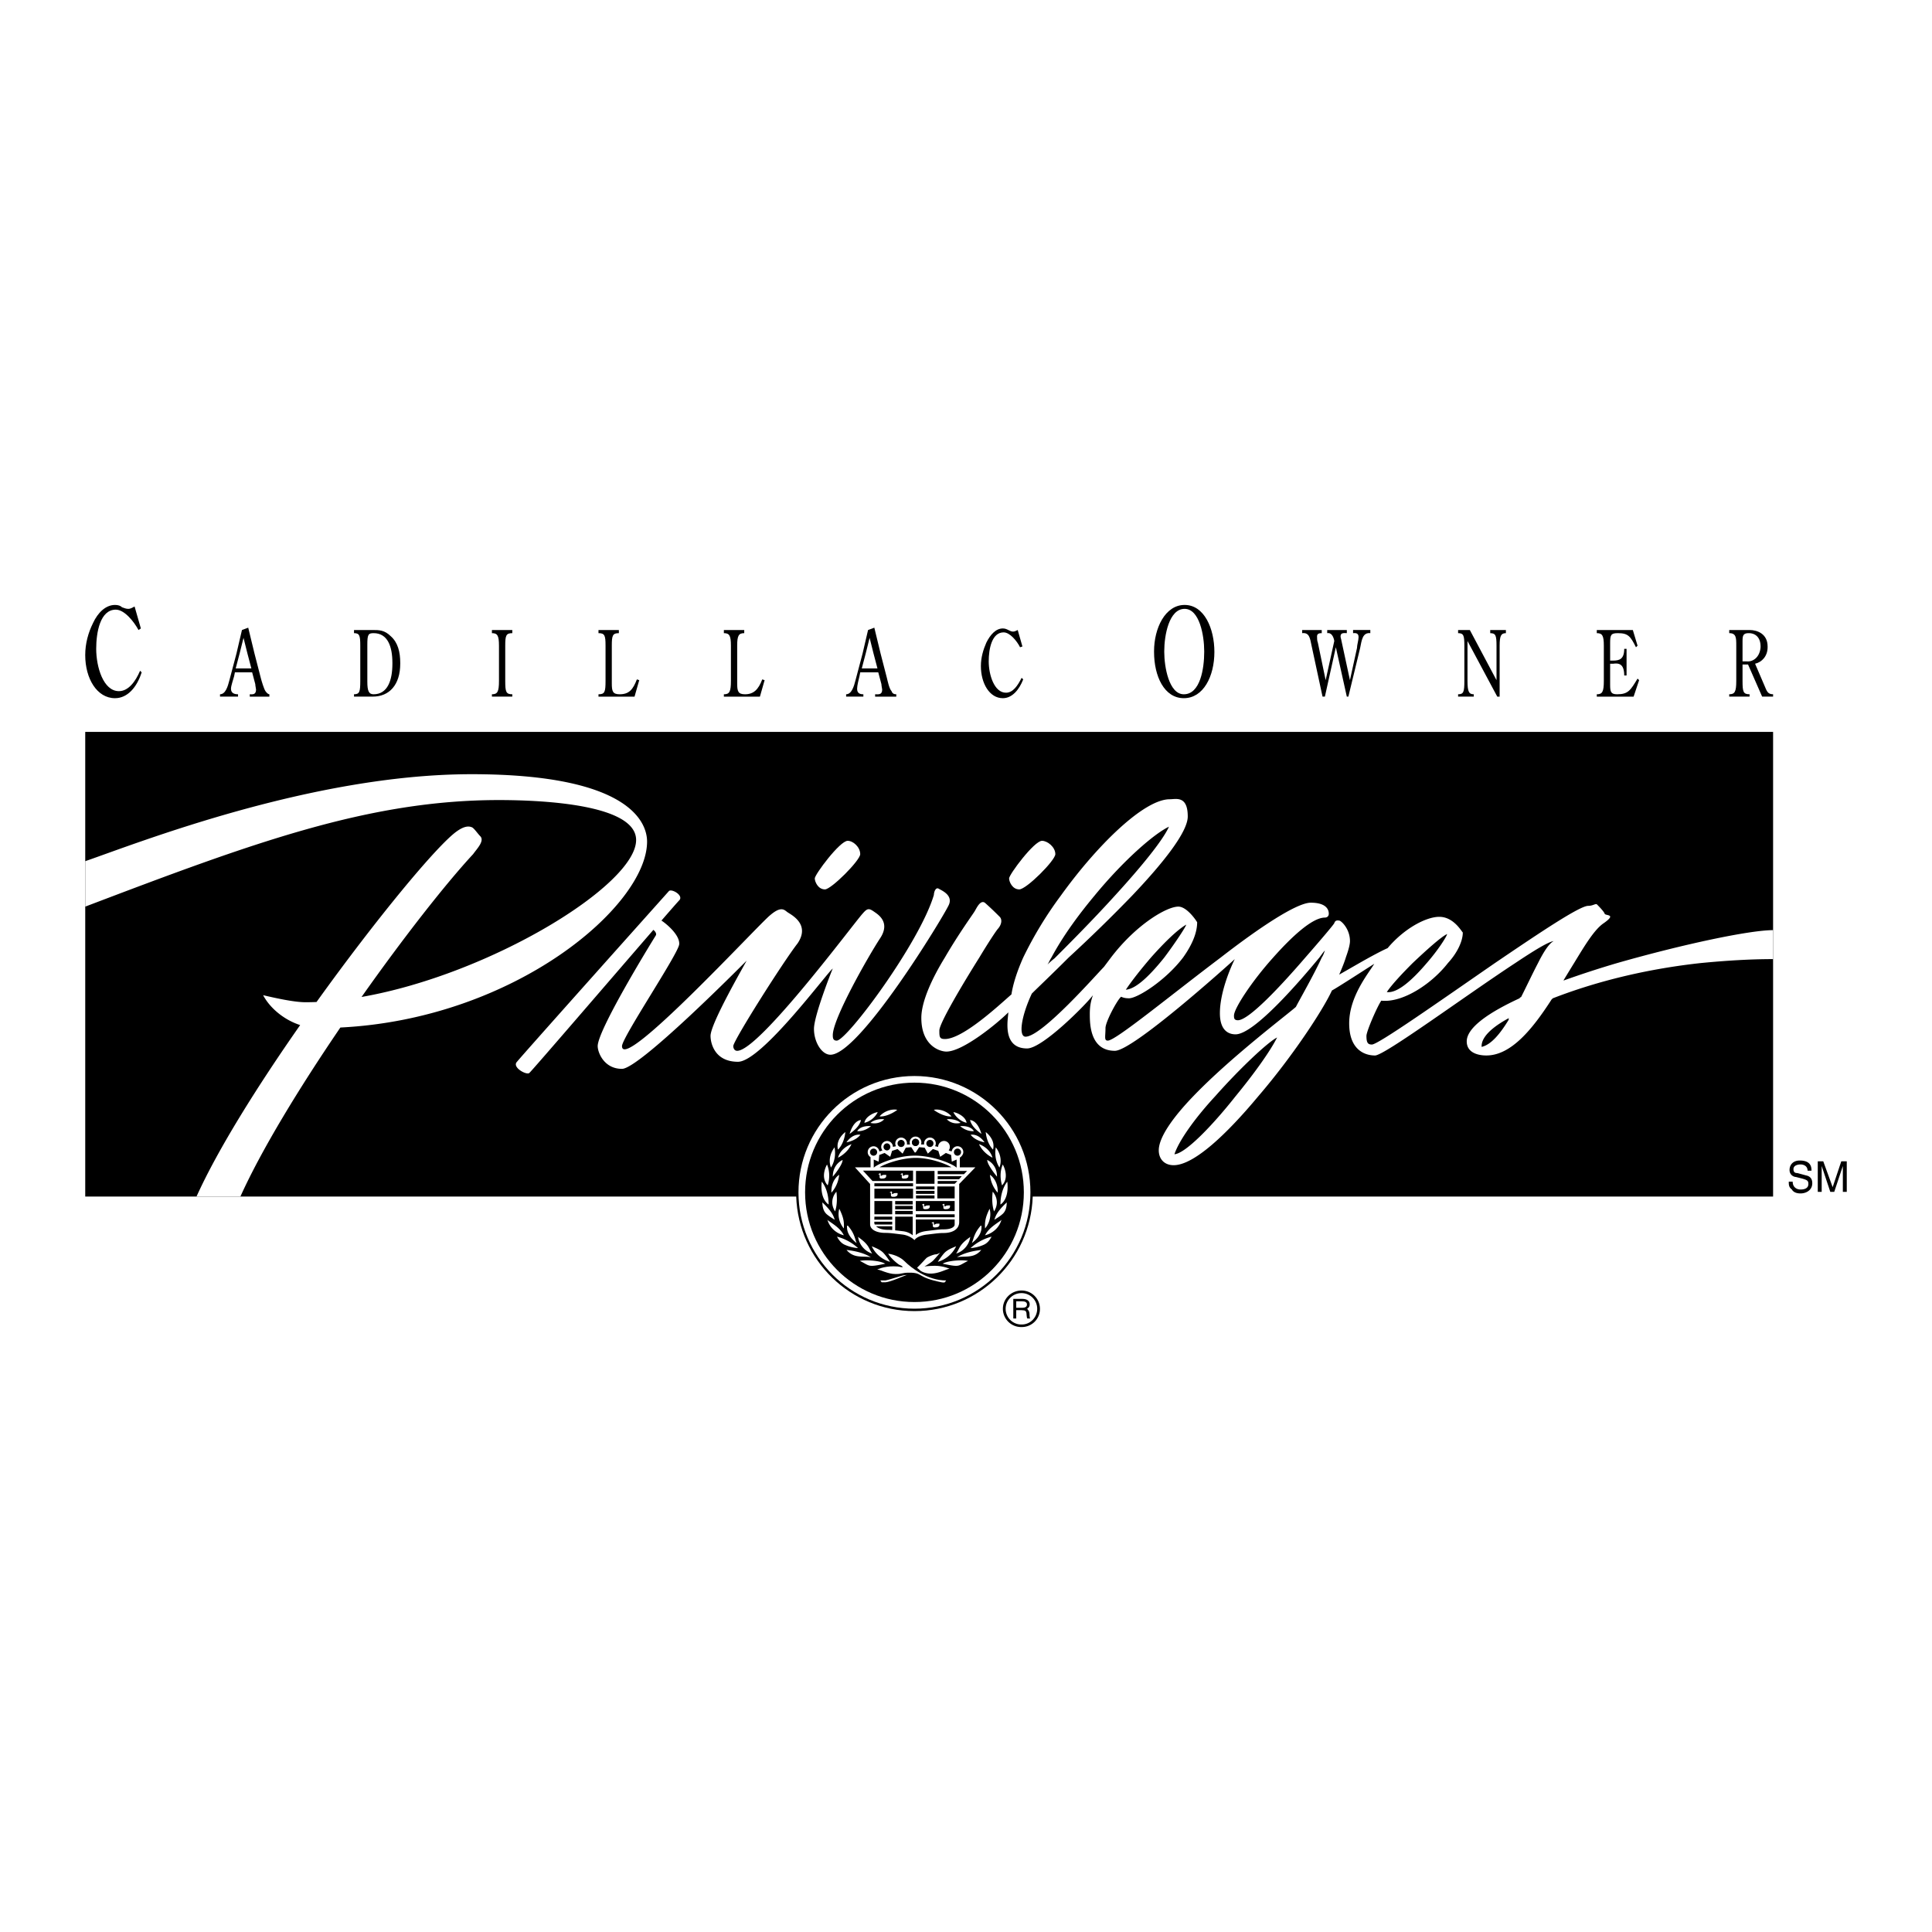 <svg xmlns="http://www.w3.org/2000/svg" width="2500" height="2500" viewBox="0 0 192.756 192.756"><g fill-rule="evenodd" clip-rule="evenodd"><path fill="#fff" d="M0 0h192.756v192.756H0V0z"/><path d="M176.902 73.021H8.504v46.36h70.934c.221 6.35 5.419 11.428 11.799 11.428s11.578-5.078 11.798-11.428h73.867v-46.36z"/><path d="M84.573 83.888c.547 0 1.251.625 1.251 1.329 0 .625-2.893 3.518-3.518 3.518-.704 0-1.016-.783-1.016-1.095 0-.391 2.501-3.752 3.283-3.752zM103.961 83.888c.547 0 1.33.625 1.33 1.329 0 .625-2.893 3.518-3.598 3.518-.703 0-1.016-.783-1.016-1.095.001-.391 2.503-3.752 3.284-3.752z" fill="#fff"/><path d="M14.055 62.701l-.235.157c-.469-.86-1.407-2.033-2.267-2.033-1.564 0-1.955 2.267-1.955 3.909 0 1.798.704 4.222 2.267 4.222.938 0 1.642-.938 2.111-2.033l.157.156c-.47 1.485-1.408 2.58-2.659 2.58-1.798 0-2.971-1.955-2.971-4.3 0-1.173.313-2.267.782-3.206.469-1.016 1.251-1.798 2.189-1.798.313 0 .547.078.704.235.234.078.39.156.625.156s.469-.156.625-.235l.627 2.19zM26.485 68.955c-.157-.234-.391-1.016-.469-1.329l-.625-2.423-.626-2.58-.625.235-.548 2.345-.703 2.658c-.157.625-.391 1.407-.938 1.407v.234h1.798v-.234c-.312 0-.704-.078-.704-.547 0-.314.234-.938.312-1.251l.079-.391h1.72l.312 1.173c0 .155.078.469.078.548 0 .547-.391.469-.625.469v.234h1.955v-.234c-.078-.001-.234-.079-.391-.314z"/><path fill="#fff" d="M23.515 66.688l.391-1.485.39-1.564.391 1.564.391 1.485h-1.563z"/><path d="M38.994 63.482c-.625-.625-1.173-.625-1.798-.625H35.32v.312c.547 0 .625.234.625 1.25v3.518c0 1.095-.078 1.329-.625 1.329v.234h1.876c1.642 0 2.736-1.173 2.736-3.284v-.078c0-1.092-.234-2.03-.938-2.656z"/><path d="M37.274 69.268c-.469 0-.625-.313-.625-1.251v-3.674c0-1.017.078-1.173.625-1.173 1.407 0 1.876 1.329 1.876 2.971v.078c0 1.642-.469 3.049-1.876 3.049z" fill="#fff"/><path d="M50.408 67.939c0 1.095.079 1.329.704 1.329v.234h-2.033v-.234c.547 0 .704-.234.704-1.329V64.42c0-1.016-.156-1.25-.704-1.25v-.312h2.033v.312c-.625 0-.704.234-.704 1.25v3.519zM63.777 67.861l-.469 1.642h-3.597v-.234c.626 0 .704-.234.704-1.329v-3.52c0-1.016-.078-1.25-.704-1.25v-.312h2.033v.312c-.625 0-.704.234-.704 1.25v3.753c0 .782.079 1.095.782 1.095.938 0 1.33-.469 1.72-1.485l.235.078zM76.286 67.861l-.469 1.642h-3.596v-.234c.547 0 .703-.234.703-1.329v-3.52c0-1.016-.156-1.25-.703-1.25v-.312h2.032v.312c-.546 0-.704.234-.704 1.25v3.753c0 .782.08 1.095.782 1.095.86 0 1.329-.469 1.72-1.485l.235.078zM88.951 68.955c-.234-.234-.391-1.016-.469-1.329l-.626-2.423-.625-2.58-.625.235-.547 2.345-.703 2.658c-.157.625-.391 1.407-.938 1.407v.234h1.72v-.234c-.312 0-.625-.078-.625-.547 0-.314.157-.938.235-1.251l.078-.391h1.798l.313 1.173c0 .155.078.469.078.548 0 .547-.391.469-.704.469v.234h2.111v-.234c-.236-.001-.393-.079-.471-.314z"/><path fill="#fff" d="M85.98 66.688l.391-1.485.391-1.564.391 1.564.391 1.485H85.98z"/><path d="M102.008 64.499l-.236.078c-.312-.625-1.016-1.485-1.641-1.485-1.174 0-1.486 1.642-1.486 2.893 0 1.329.547 3.127 1.721 3.127.703 0 1.172-.705 1.562-1.486l.158.157c-.393 1.017-1.096 1.876-2.033 1.876-1.33 0-2.189-1.485-2.189-3.205 0-.86.236-1.642.547-2.346.391-.782.939-1.407 1.643-1.407.234 0 .391.078.547.157.156.078.312.156.469.156s.312-.078.469-.156l.469 1.641zM118.189 60.355c-1.953 0-3.049 2.345-3.049 4.613v.078c0 2.423 1.018 4.612 2.971 4.612 1.955 0 3.049-2.189 3.049-4.612 0-2.345-1.015-4.691-2.971-4.691z"/><path d="M118.111 69.268c-1.484 0-1.953-2.736-1.953-4.222v-.078c0-1.564.469-4.222 2.031-4.222 1.486 0 1.955 2.658 1.955 4.222v.078c.001 1.642-.39 4.222-2.033 4.222z" fill="#fff"/><path d="M132.184 69.502h-.234l-1.094-5.082c-.156-.781-.234-1.329-.938-1.25v-.312h1.953v.312c-.156 0-.469 0-.469.312 0 .157 0 .469.078.625l.781 3.753.861-3.909c-.078-.469-.314-.86-.705-.782v-.312h1.955v.312c-.234 0-.625-.078-.625.312 0 .157.078.313.078.391l.859 3.987.703-3.206c0-.312.158-.782.158-1.094 0-.469-.393-.391-.549-.391v-.312h1.721v.312c-.781-.078-.859.704-1.016 1.485l-1.174 4.847h-.156l-1.094-4.925-1.093 4.927zM149.307 67.861v-3.44c0-1.016-.08-1.25-.627-1.25v-.312h1.564v.312c-.469 0-.625.234-.625 1.25v5.082h-.236l-2.971-5.551v3.987c0 1.095.158 1.329.627 1.329v.234h-1.564v-.234c.547 0 .625-.234.625-1.329V64.42c0-1.016-.078-1.25-.625-1.25v-.312h1.172l2.66 5.003zM162.283 67.392h-.234c0-1.173-.547-1.251-1.094-1.173h-.312v2.111c0 .704.078.938.703.938 1.094 0 1.328-.391 2.033-1.564l.156.157-.549 1.642h-3.674v-.234c.547 0 .703-.234.703-1.329v-3.52c0-1.016-.156-1.25-.703-1.25v-.312h3.596l.471 1.563-.158.157c-.547-1.095-.781-1.407-1.797-1.407-.703 0-.781.156-.781 1.016v1.72h.312c.625 0 1.094-.157 1.094-1.173h.234v2.658zM176.043 68.407l-.938-2.188c.703-.156 1.25-.782 1.25-1.642v-.078c0-1.251-1.016-1.642-1.799-1.642h-2.031v.312c.703 0 .703.469.703 1.25v3.519c0 1.095-.156 1.329-.703 1.329v.234h2.031v-.234c-.625 0-.703-.234-.703-1.329v-1.642h.549l1.406 3.205h1.094v-.234c-.547.001-.625-.312-.859-.86z"/><path d="M174.244 65.984h-.391v-1.876c0-.625 0-.938.625-.938.627 0 1.174.391 1.174 1.329v.078c-.078 1.016-.781 1.485-1.408 1.407zM64.559 83.966c0-1.798-1.564-6.724-17.513-6.724-16.026 0-33.539 6.958-38.542 8.678v4.534c16.652-6.333 28.223-10.632 41.279-10.632 4.535 0 13.682.469 13.682 3.987 0 4.488-14.55 13.412-27.393 15.658 4.174-5.916 8.376-11.277 11.131-14.25.391-.548 1.173-1.329.704-1.798-.235-.234-.547-.704-.782-.86-.469-.234-1.016 0-1.563.391-1.945 1.383-8.023 8.716-13.982 17.02-.372.014-.741.023-1.106.023-1.095 0-2.893-.391-4.222-.703.638 1.217 2.009 2.436 3.695 2.982-4.232 6.051-8.202 12.367-10.341 17.109h4.378c2.111-4.686 5.907-10.895 9.974-16.865 17.464-.875 30.601-12.165 30.601-18.55zM93.642 88.657c-.313-.157-.468.391-.468.625-1.409 4.769-8.679 14.542-9.695 14.542-.391 0-.391-.314-.391-.549 0-1.641 3.518-7.817 4.691-9.616 1.172-1.72-.313-2.502-.625-2.736-.468-.312-.625-.312-1.095.234-.86.939-10.32 13.683-12.509 13.683-.312 0-.391-.312-.391-.469 0-.547 5.003-8.444 6.411-10.242 1.329-1.955-.704-2.894-1.015-3.127-.314-.234-.626-.625-1.721.312-1.172.938-14.776 15.715-14.776 13.057 0-.861 5.629-9.226 5.707-10.164.072-.934-1.305-2.063-1.772-2.362.982-1.132 1.646-1.889 1.772-2.016.469-.469-.704-1.172-1.017-.938-.625.704-14.541 16.261-15.167 17.042-.547.547 1.016 1.408 1.251 1.096.524-.525 8.212-9.471 12.354-14.255.161.121.366.375.232.573-.782 1.251-5.786 9.459-5.786 11.024 0 .625.626 2.268 2.424 2.268 1.72 0 11.727-10.086 12.432-10.79-.236.469-3.597 6.254-3.597 7.504 0 .705.392 2.58 2.737 2.58 2.344 0 8.911-8.912 9.458-9.303-.078.156-1.876 4.691-1.876 6.02 0 1.33.782 2.58 1.642 2.58 2.893 0 11.181-13.603 11.805-14.932.47-1.016-.781-1.485-1.015-1.641zM161.346 96.084a95.92 95.92 0 0 0-5.326 1.736l.01-.018-.045.018c.361-.594.717-1.18 1.061-1.736 1.096-1.798 2.033-3.362 2.971-3.988 1.33-.939.156-.703.078-.939-.078-.234-.625-.781-.781-.937-.156-.078-.391.156-.859.156-.861 0-4.926 2.736-9.305 5.708-5.551 3.83-11.648 8.129-12.273 8.129-.391 0-.547-.154-.547-.859 0-.469 1.094-2.971 1.484-3.518 2.111.234 5.004-1.643 6.646-3.752.938-1.017 1.484-2.189 1.484-3.049-.156-.156-.938-1.563-2.346-1.563-1.328 0-3.518 1.172-5.158 3.127-.549.234-1.721.86-2.814 1.486-.883.504-1.662.955-2.014 1.154.312-.719.543-1.308.684-1.78.312-.86.391-1.329.391-1.564 0-1.095-.703-1.876-1.016-2.033-.312-.078-.469 0-.547.234 0 .078-1.252 1.563-2.893 3.44-2.424 2.815-5.629 6.254-6.725 6.254-.391 0-.391-.234-.391-.469 0-.705 1.799-3.441 3.91-5.786 1.875-2.111 3.908-3.987 5.158-3.987.156 0 .391-.078.391-.392 0-.312-.156-1.094-1.797-1.094-1.408 0-5.16 2.502-8.99 5.473-5.082 3.831-10.477 8.288-11.258 8.288-.393 0-.234-.393-.234-1.252 0-.625 1.172-2.814 1.562-3.127.156.078.391.156.781.156.861 0 3.676-1.799 5.395-4.065.783-1.096 1.408-2.346 1.408-3.519-.078-.156-1.018-1.563-1.877-1.563-1.172 0-4.221 1.798-6.723 5.082l-.705.938c-.703.703-6.176 6.957-7.816 6.957-.705 0-.469-1.953.625-4.299.547-.547 1.955-1.877 3.674-3.596a150.589 150.589 0 0 0 6.332-6.177c3.049-3.205 5.551-6.332 5.551-7.897 0-2.11-1.172-1.719-1.797-1.719-2.58 0-7.271 4.613-10.867 9.616a38.345 38.345 0 0 0-3.752 6.177c-.627 1.407-1.018 2.657-1.174 3.674-1.25 1.094-4.847 4.455-6.645 4.455-.547 0-.547-.234-.547-.859 0-.703 2.267-4.533 3.987-7.27.938-1.564 1.721-2.737 1.877-2.893.391-.469.391-.938.156-1.172-.234-.236-.859-.86-1.486-1.408-.469-.312-.859.625-1.016.86-.078.157-1.564 2.189-2.971 4.613-1.251 2.032-2.346 4.377-2.346 6.02 0 2.814 1.877 3.361 2.502 3.361 1.642 0 5.083-2.814 6.176-3.91 0 .549-.703 3.598 1.877 3.598 1.562 0 6.02-4.535 6.566-5.316-.156.469-.312.938-.312 1.877 0 .938 0 3.674 2.502 3.674 1.797 0 11.102-8.365 11.961-9.147-.391.782-1.484 3.284-1.484 5.395 0 1.875 1.016 2.109 1.562 2.109 1.877 0 6.488-5.395 8.365-7.661.234-.313.391-.547.547-.704-.078.234-.156.469-.312.704-.781 1.719-2.268 4.299-2.58 4.924-.781.705-6.488 5.004-10.24 8.914-1.955 2.031-3.441 4.064-3.441 5.393 0 .861.549 1.486 1.486 1.486 2.033 0 5.316-3.127 8.443-6.879 3.361-3.91 6.41-8.523 7.35-10.555.469-.234 3.596-2.268 4.221-2.658-.625 1.016-2.502 3.283-2.502 5.941s1.564 3.205 2.58 3.205c.938 0 8.99-5.941 13.994-9.225 1.877-1.251 3.283-2.111 3.832-2.189-.471.235-1.018 1.095-1.564 2.189-.523.994-1.09 2.207-1.691 3.398l-.107.041-.041.078c-3.152 1.453-5.275 2.955-5.275 4.301 0 1.406 1.721 1.406 1.955 1.406 2.492 0 4.629-2.666 6.525-5.609l.041-.02.043-.066c4.666-1.816 9.762-2.982 14.812-3.529 2.424-.235 4.846-.391 7.191-.391V92.8c-2.346 0-8.991 1.408-15.557 3.284z" fill="#fff"/><path d="M118.346 92.253c0 .156-1.016 1.72-2.188 3.284-1.252 1.563-2.736 3.127-3.832 3.206.625-.939 1.564-2.111 2.502-3.206 1.252-1.408 2.58-2.737 3.518-3.284zM109.199 89.36c2.893-3.518 5.941-6.176 7.428-6.879-.627 1.407-2.893 4.143-5.395 6.879-2.268 2.502-4.691 4.926-6.02 6.255a6.448 6.448 0 0 0-.705.625c.156-.234.234-.469.393-.704 1.172-2.189 2.737-4.301 4.299-6.176zM123.271 109.375c-2.346 2.971-5.004 5.707-6.098 5.785.469-1.408 2.111-3.676 4.064-5.785 2.424-2.736 5.238-5.395 6.178-5.865-.704 1.408-2.345 3.676-4.144 5.865zM144.381 93.191c-.078.313-.939 1.642-2.033 2.893-1.33 1.562-2.893 3.049-3.986 2.893.469-.703 1.484-1.799 2.58-2.893 1.406-1.33 2.89-2.659 3.439-2.893zM147.82 104.449c0-.299-.068-1.371 2.736-2.883l-.078.146.086-.041c-.867 1.442-1.791 2.565-2.744 2.778zM180.734 116.801c0-.391-.078-1.016-1.174-1.016-.703 0-1.016.469-1.016.938 0 .547.469.703.625.703l.625.158c.549.154.627.234.627.547 0 .469-.469.547-.783.547-.391 0-.781-.234-.781-.781h-.391c0 .312 0 .547.312.781.078.156.312.391.859.391.549 0 1.174-.312 1.174-1.016 0-.469-.234-.705-.625-.783l-.861-.234c-.234 0-.391-.078-.391-.391 0-.391.469-.469.703-.469.314 0 .705.156.705.625h.392zM184.252 118.912v-3.049h-.547l-.861 2.58-.938-2.58h-.547v3.049h.391v-1.799-.781l.859 2.58h.393l.859-2.58v2.58h.391z"/><path d="M79.664 118.961c0-6.41 5.183-11.602 11.573-11.607 6.39.006 11.574 5.197 11.568 11.607.006 6.414-5.178 11.607-11.568 11.607-6.391 0-11.573-5.193-11.573-11.607z" fill="#fff"/><path d="M80.324 118.961c0-6.045 4.885-10.945 10.913-10.945 6.027 0 10.912 4.9 10.912 10.945 0 6.049-4.885 10.949-10.912 10.943-6.029.006-10.913-4.894-10.913-10.943z"/><path d="M89.519 110.73c-.184.166-1.07.717-1.767.654.525-.611 1.357-.757 1.767-.654zM87.568 110.969c-.263.514-.77.93-1.327 1.053.123-.735 1.223-1.096 1.327-1.053zM86.847 112.033s.422-.445 1.37-.367c-.001.006-.465.574-1.37.367zM85.899 111.746c-.141.6-.654 1.033-1.137 1.387.012 0 .318-1.301 1.137-1.387zM85.526 112.854c0 .006.226-.57 1.37-.502 0 0-.605.562-1.37.502zM85.844 113.219s-.728-.189-1.394.752c.007 0 .905-.135 1.394-.752zM84.34 112.945s-1.002.721-.733 1.748c.006 0 .617-.556.733-1.748zM84.952 114.154c.006 0-1.045.312-1.345 1.346.006 0 .905-.398 1.345-1.346zM83.264 114.473c.006 0-.771.893-.36 2.012 0-.001.581-.79.36-2.012zM84.065 115.727c0 .006-.978.391-.978 1.668 0 0 .978-1.149.978-1.668zM82.512 116.184s-.728 1.211.067 2.08c.006 0 .379-1.039-.067-2.08zM83.723 117.211s-.819.484-.776 1.779c-.001 0 .672-.66.776-1.779zM81.987 117.896c.006 0 .691.74.685 2.279.006.001-.887-.476-.685-2.279zM83.448 118.898s-.832.844-.134 1.963c-.001 0 .299-.726.134-1.963zM82.048 119.963c.501.488 1.051 1.033 1.229 1.73-.275-.172-.557-.344-.808-.562-.323-.293-.415-.729-.421-1.168zM84.188 122.561c-.446-.531-.642-1.283-.452-1.963.445.892.494 1.357.452 1.963zM82.641 121.785c.618.428 1.223.807 1.547 1.461-.77-.195-1.412-.771-1.638-1.553.03.03.054.067.091.092zM84.597 122.291c.654.754.691 1.285.868 1.73-.538-.416-1.033-1.014-.948-1.736.007 0 .068-.006.08.006zM83.509 123.381a4.983 4.983 0 0 1 2.097 1.143 3.962 3.962 0 0 1-1.357-.348c-.331-.16-.563-.453-.74-.795zM84.462 124.707c.844.104 1.7.281 2.421.727-.483-.092-.966-.018-1.455-.127a1.692 1.692 0 0 1-.966-.6zM85.698 123.473c.33.244.611.465.85.787.196.264.287.557.471.809-.758-.232-1.345-.949-1.412-1.73-.013.071.048.097.091.134zM86.975 124.34c.435.184.893.355 1.205.709.232.264.434.545.618.844a2.917 2.917 0 0 1-1.823-1.553zM88.296 126.07c.019.012.031.006.049.006-1.81.379-1.499.244-2.556-.275.502-.121 1.951-.055 2.507.269zM93.168 110.73c.184.166 1.07.717 1.767.654-.525-.611-1.357-.757-1.767-.654zM95.119 110.969c.263.514.771.93 1.32 1.053-.116-.735-1.216-1.096-1.32-1.053zM95.834 112.033c.006 0-.416-.445-1.37-.367.007.006.471.574 1.37.367zM96.781 111.746c.147.6.66 1.033 1.137 1.387-.006 0-.311-1.301-1.137-1.387zM97.16 112.854c0 .006-.226-.57-1.369-.502.001 0 .605.562 1.369.502zM96.842 113.219s.728-.189 1.388.752c0 0-.898-.135-1.388-.752zM98.346 112.945s1.004.721.729 1.748c-.001 0-.612-.556-.729-1.748zM97.674 114.154s1.053.312 1.346 1.346c0 0-.899-.398-1.346-1.346zM99.35 114.473s.775.893.367 2.012c0-.001-.582-.79-.367-2.012zM98.494 115.727c0 .006.982.391.977 1.668.006 0-.977-1.149-.977-1.668zM100.047 116.184s.727 1.211-.068 2.08c0 0-.379-1.039.068-2.08zM98.768 117.211s.82.484.777 1.779c0 0-.672-.66-.777-1.779zM100.498 117.896c.006 0-.678.74-.684 2.279.006.001.893-.476.684-2.279zM99.043 118.898s.832.844.135 1.963c0 0-.293-.726-.135-1.963zM100.443 119.963c-.502.488-1.051 1.033-1.229 1.73.275-.172.557-.344.801-.562.337-.293.423-.729.428-1.168zM98.279 122.561c.453-.531.643-1.283.453-1.963-.441.892-.49 1.357-.453 1.963zM99.826 121.785c-.611.428-1.217.807-1.547 1.461.77-.195 1.418-.771 1.639-1.553-.031.03-.055.067-.092.092zM97.84 122.291c-.654.754-.691 1.285-.875 1.73.545-.416 1.04-1.014.948-1.736-.001 0-.061-.006-.073.006zM98.928 123.381a4.977 4.977 0 0 0-2.097 1.143c.47-.037.935-.152 1.351-.348.336-.16.568-.453.746-.795zM97.9 124.707c-.838.104-1.694.281-2.421.727.489-.092.972-.018 1.455-.127.386-.08.716-.287.966-.6zM96.714 123.473c-.33.244-.611.465-.85.787-.189.264-.287.557-.47.809.764-.232 1.351-.949 1.412-1.73.012.071-.043.097-.092.134zM95.394 124.34c-.44.184-.893.355-1.211.709a7.22 7.22 0 0 0-.617.844 2.913 2.913 0 0 0 1.828-1.553zM94.067 126.07c-.012.012-.03.006-.042.006 1.81.379 1.492.244 2.555-.275-.501-.121-1.951-.055-2.513.269z" fill="#fff"/><path d="M88.608 125.08c0 .006.972.092 1.638.752.673.672 2.287 1.92 4.151 1.92l-.134.184s-.104.043-.318 0c-2.531-.502-1.815-.961-3.21-.961-.831 0-.66.141-1.4.135-.74.006-1.541-.451-1.815-.451.006 0 .599-.318 1.632-.318.709 0 .575.092.911.086.006.006-.019-.123-.239-.191-.214-.068-.935-.685-1.216-1.156z" fill="#fff"/><path d="M93.804 124.971s-.269.182-.452.176c-.184.006-.752.232-.893.344-.134.115-.672.732-.935.959v.066c0 .008.11.068.25.209.147.146.575.342 1.076.342.856 0 1.596-.477 1.89-.477 0 0-.648-.318-1.571-.299-.581.012-.936.066-.936.066s.642-.361.868-.592c.227-.226.703-.794.703-.794zM90.521 127.201c-.189.006-1.687.734-2.237.734h-.318l-.134-.184h.452c.263 0 1.645-.49 1.938-.525.299-.031.299-.019.299-.025zM91.34 113.396a.586.586 0 0 1 .55.789h.312c0-.031-.006-.068-.006-.104a.59.59 0 0 1 .581-.588.592.592 0 0 1 .587.588.514.514 0 0 1-.074.275l.306.066a.597.597 0 0 1 .587-.588.584.584 0 0 1 .581.588.555.555 0 0 1-.116.355l.299.104c.043-.281.288-.52.581-.52.324 0 .587.262.581.586.006.215-.177.447-.349.551v.967h1.554l-1.615 1.662v3.797c0 .746-.703 1.094-1.553 1.094-.489 0-.862.066-1.663.158-1.021.117-1.241.551-1.247.551.006 0-.44-.471-1.241-.562-.795-.092-1.174-.158-1.663-.158-.844 0-1.522-.307-1.522-.869v-4.01l-1.51-1.662h1.553v-1.021a.576.576 0 0 1-.281-.496c0-.324.263-.586.587-.586.293 0 .538.238.575.52l.306-.104a.601.601 0 0 1-.122-.355c0-.324.263-.58.586-.588a.588.588 0 0 1 .581.588l.306-.066a.59.59 0 0 1 .514-.863.592.592 0 0 1 .587.588.58.58 0 0 1-.012.104h.318a.583.583 0 0 1 .542-.791z" fill="#fff"/><path d="M90.986 113.977c0-.195.159-.354.354-.354.202 0 .361.158.354.354a.347.347 0 0 1-.354.355.354.354 0 0 1-.354-.355zM89.549 114.082c0-.195.159-.355.354-.355a.355.355 0 1 1-.354.355zM88.149 114.424c0-.195.159-.355.354-.355a.356.356 0 0 1 0 .71.356.356 0 0 1-.354-.355zM86.804 114.949a.355.355 0 1 1 .71.001.355.355 0 0 1-.71-.001z"/><path d="M90.986 113.977c0-.195.159-.354.354-.354.202 0 .361.158.354.354a.347.347 0 0 1-.354.355.354.354 0 0 1-.354-.355zM92.422 114.082a.364.364 0 0 1 .354-.355c.202 0 .361.16.355.355a.347.347 0 0 1-.355.354.363.363 0 0 1-.354-.354zM93.829 114.424a.355.355 0 1 1 0 0zM95.174 114.949a.355.355 0 1 1 .71.001.355.355 0 0 1-.71-.001zM94.923 116.453c-.635-.379-2.176-.936-3.583-.93-1.4.014-2.94.551-3.583.93h7.166z"/><path d="M91.31 115.299c1.792.012 3.748.818 4.133 1.203v-.812l-.483.207-.067-.666-.525-.201-.568.385-.184-.594-.544-.182-.501.457-.318-.592-.55-.049-.342.525h-.104l-.342-.525-.544.049-.318.592-.507-.457-.544.182-.183.594-.563-.385-.532.201-.061.666-.489-.207v.812c.388-.385 2.345-1.217 4.136-1.203zM86.101 116.795l.947 1.033h4.048v-1.033h-4.995zM91.389 116.826h1.847v1.278h-1.847v-1.278zM91.389 118.373h1.847v.287h-1.847v-.287zM91.389 118.812h1.847v.301h-1.847v-.301zM91.389 119.266h1.847v.306h-1.847v-.306zM87.238 118.055h3.858v.3h-3.858v-.3zM87.238 118.594h3.858v.978h-3.858v-.978zM87.238 119.828h1.779v1.32h-1.779v-1.32zM89.311 119.828h1.748v.336h-1.748v-.336zM89.311 120.311h1.748v.343h-1.748v-.343zM89.311 120.807h1.748v.341h-1.748v-.341zM89.311 121.387h1.749v1.859c-.152-.135-.471-.342-.96-.404l-.789-.092v-1.363zM87.232 121.688l.006-.301h1.779v.301h-1.785zM89.017 122.348v.373a4.172 4.172 0 0 0-.422-.02c-.507 0-.947-.121-1.192-.354h1.614v.001zM87.275 122.17a.588.588 0 0 1-.043-.123v-.158h1.785v.281h-1.742zM91.371 123.215c.159-.135.483-.33 1.113-.402.801-.092 1.173-.16 1.663-.16.214 0 .416-.018.599-.066.184-.043.501-.178.501-.416v-.502h-3.876v1.546zM91.371 121.154h3.876v.293h-3.876v-.293zM91.371 119.828h3.876v1.002h-3.876v-1.002zM93.517 118.373h1.73v1.191h-1.73v-1.191zM93.554 117.15v-.324h2.934l-.318.324h-2.616zM95.522 117.828l-.269.276h-1.699v-.276h1.968zM93.554 117.652v-.3h2.396l-.263.3h-2.133z"/><path d="M93.174 121.986v.164c0 .043.019.043.055.031.049-.012.085-.061.171-.086.085-.012.269-.012.33-.012 0 .129.006.244-.092.293-.092.055-.153.08-.226.074-.067.006-.196.018-.232 0-.037-.02-.11-.037-.11-.117 0-.078-.006-.225 0-.262.006-.031-.062-.02-.092-.02-.031 0-.049-.029-.013-.049.043-.018.092-.072.141-.078.057.002.068.045.068.062zM92.208 120.17v.166c0 .037.018.037.055.023.049-.006.085-.061.171-.078.085-.02.269-.014.33-.014 0 .129.006.238-.092.295a.461.461 0 0 1-.227.072c-.067 0-.195.02-.232-.006-.036-.018-.11-.031-.11-.109 0-.086-.006-.227 0-.264.006-.031-.061-.018-.091-.023-.03.006-.049-.025-.013-.049.043-.014.092-.068.141-.074.056-.005.068.037.068.061zM88.993 118.936a.763.763 0 0 1 0 .166c.006.035.019.035.061.023.043-.006.08-.055.166-.08.091-.018.269-.012.33-.012.006.129.006.238-.092.293-.092.049-.147.074-.22.074-.074 0-.196.018-.239-.006-.036-.02-.109-.031-.109-.111v-.262c.006-.031-.062-.02-.092-.025-.024.006-.043-.023-.006-.049.037-.012.085-.066.134-.072.055-.006.073.037.067.061zM87.862 117.119a.761.761 0 0 1 0 .166c.006.037.018.037.061.023.043-.006.08-.055.166-.078.085-.02.269-.014.33-.014 0 .129.006.238-.091.295a.407.407 0 0 1-.227.072c-.067 0-.189.02-.232-.006-.037-.012-.11-.029-.11-.109 0-.086-.006-.227 0-.264.006-.029-.061-.018-.092-.023-.024.006-.043-.025-.006-.049.037-.014.085-.068.134-.074.054-.005.073.038.067.061zM90.075 117.119v.166c0 .037.019.037.062.023.043-.006.079-.055.165-.078.085-.02.269-.014.33-.014 0 .129.006.238-.092.295a.407.407 0 0 1-.227.072c-.067 0-.195.02-.232-.006-.037-.012-.11-.029-.11-.109 0-.086-.006-.227 0-.264.006-.029-.062-.018-.092-.023-.024.006-.049-.025-.012-.049.042-.014.091-.068.141-.074.055-.005.067.038.067.061zM94.226 120.17v.166c0 .037.019.037.062.023.042-.006.079-.061.165-.078.085-.02.269-.014.331-.014 0 .129.006.238-.092.295a.458.458 0 0 1-.226.072c-.067 0-.195.02-.232-.006-.036-.018-.11-.031-.11-.109 0-.086-.006-.227 0-.264.006-.031-.061-.018-.092-.023-.024.006-.048-.025-.012-.049.043-.014.092-.068.141-.074.053-.005.065.037.065.061z" fill="#fff"/><path d="M101.916 128.756c-1.021 0-1.857.818-1.857 1.822 0 1.021.836 1.84 1.857 1.822a1.807 1.807 0 0 0 1.84-1.822 1.829 1.829 0 0 0-1.84-1.822z"/><path d="M101.916 132.145c-.869.018-1.584-.697-1.584-1.566s.715-1.566 1.584-1.566c.867 0 1.566.697 1.566 1.566s-.699 1.583-1.566 1.566z" fill="#fff"/><path d="M102.732 131.344l-.016-.102v-.137c-.018-.221-.051-.289-.154-.426-.018-.033-.051-.051-.084-.102.203-.137.254-.256.254-.443 0-.34-.254-.545-.748-.545h-.887v1.959h.291v-.834h.51c.443.018.512.068.527.494.018.238.035.254.068.34h.289c-.033-.068-.051-.102-.051-.154v-.05h.001z"/><path d="M101.898 130.477h-.51v-.648h.543c.375 0 .529.104.529.324.001.238-.187.339-.562.324z" fill="#fff"/></g></svg>